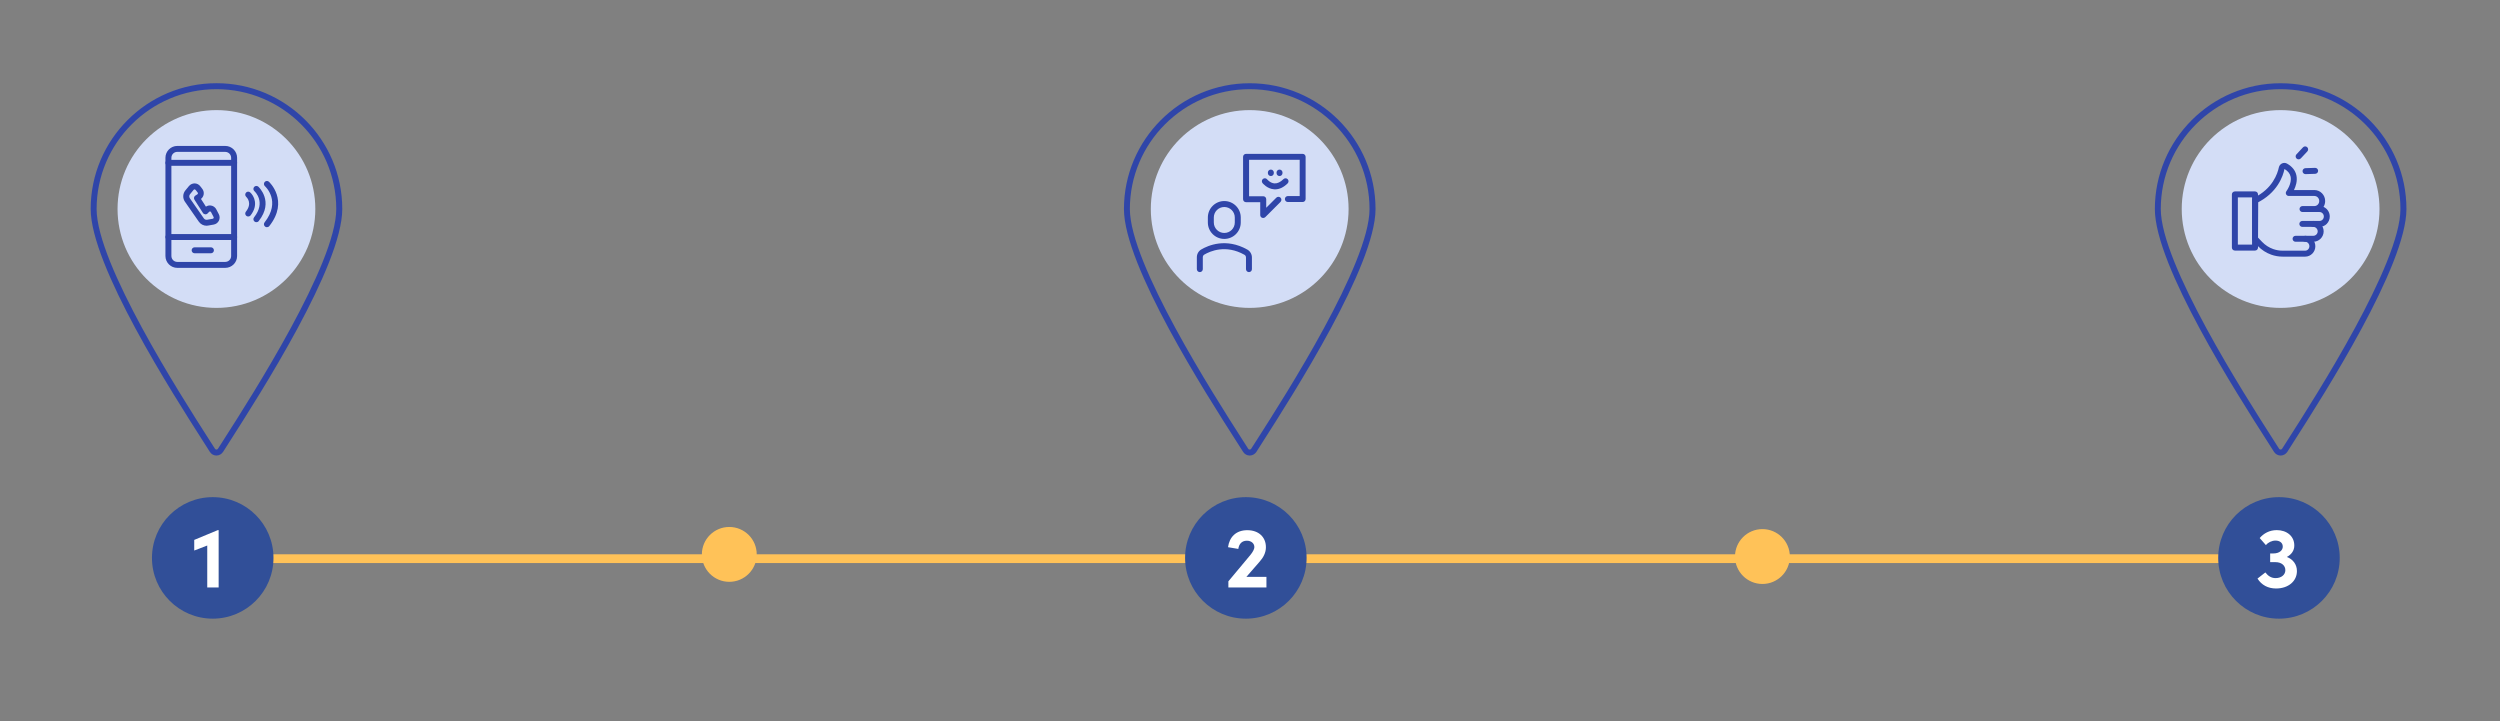 <?xml version="1.0" encoding="utf-8"?>
<!-- Generator: Adobe Illustrator 26.2.1, SVG Export Plug-In . SVG Version: 6.00 Build 0)  -->
<svg version="1.1" id="Capa_1" xmlns="http://www.w3.org/2000/svg" xmlns:xlink="http://www.w3.org/1999/xlink" x="0px" y="0px"
	 viewBox="0 0 712.67 205.59" style="enable-background:new 0 0 712.67 205.59;" xml:space="preserve">
<rect x="0" y="0" width="712.67" height="205.59" fill="#808080" stroke="none"/>
<style type="text/css">
	.st0{fill:#DBE4F7;}
	.st1{fill:none;stroke:#2F45A9;stroke-width:2;stroke-linecap:round;stroke-linejoin:round;stroke-miterlimit:10;}
	.st2{opacity:0.5;}
	
		.st3{fill:none;stroke:#2F45A9;stroke-width:2;stroke-linecap:round;stroke-linejoin:round;stroke-miterlimit:10;stroke-dasharray:6,6;}
	.st4{fill:#314F98;}
	.st5{fill:#7399D5;}
	.st6{fill:#2D6EC3;}
	.st7{fill:#D3DDF6;}
	.st8{fill:#2C3B6A;}
	.st9{fill:#FFC258;}
	.st10{fill:#EF8B34;}
	.st11{fill:#7F4720;}
	.st12{fill:#F2AB80;}
	.st13{fill:#F5BE96;}
	.st14{fill:#EC9B79;}
	.st15{fill:#723E1A;}
	.st16{fill:#552237;}
	.st17{fill:#0E2541;}
	.st18{fill:#5CC64E;}
	.st19{fill:#2F45A9;}
	.st20{fill:none;stroke:#2F45A9;stroke-width:3;stroke-linecap:round;stroke-linejoin:round;stroke-miterlimit:10;}
	
		.st21{fill-rule:evenodd;clip-rule:evenodd;fill:none;stroke:#2F45A9;stroke-width:3;stroke-linecap:round;stroke-linejoin:round;stroke-miterlimit:10;}
	.st22{fill:#FFFFFF;}
	.st23{fill:none;stroke:#FFC258;stroke-width:2.5;stroke-miterlimit:10;}
	.st24{fill:none;stroke:#2F45A9;stroke-width:1.7;stroke-linecap:round;stroke-linejoin:round;stroke-miterlimit:10;}
</style>
<g>
	<rect x="60.64" y="158.01" class="st9" width="589.41" height="2.5"/>
</g>
<g>
	<circle class="st7" cx="650.13" cy="59.58" r="28.19"/>
</g>
<g>
	<path class="st19" d="M650.13,129.86c-0.76,0-1.46-0.39-1.87-1.03c-0.48-0.76-1.09-1.71-1.81-2.84
		c-8.8-13.75-32.17-50.28-32.17-66.4c0-19.77,16.08-35.86,35.86-35.86c19.77,0,35.86,16.08,35.86,35.86
		c0,16.11-23.37,52.64-32.16,66.39c-0.73,1.14-1.34,2.1-1.82,2.86C651.59,129.47,650.89,129.86,650.13,129.86z M650.13,25.42
		c-18.83,0-34.16,15.32-34.16,34.16c0,15.62,24.01,53.15,31.9,65.48c0.73,1.13,1.34,2.09,1.82,2.85c0.14,0.22,0.35,0.24,0.43,0.24
		c0.09,0,0.3-0.02,0.44-0.24c0.48-0.76,1.1-1.72,1.83-2.86c7.89-12.33,31.9-49.86,31.9-65.47
		C684.29,40.75,668.96,25.42,650.13,25.42z"/>
</g>
<g>
	<circle class="st4" cx="649.66" cy="159.04" r="17.32"/>
</g>
<g>
	<circle class="st4" cx="355.15" cy="159.04" r="17.32"/>
</g>
<g>
	<circle class="st4" cx="60.64" cy="159.04" r="17.32"/>
</g>
<g>
	<circle class="st9" cx="502.41" cy="158.65" r="7.82"/>
</g>
<g>
	<circle class="st9" cx="207.9" cy="158.04" r="7.82"/>
</g>
<g>
	<circle class="st7" cx="356.25" cy="59.58" r="28.19"/>
</g>
<g>
	<path class="st19" d="M356.25,129.86c-0.76,0-1.46-0.39-1.87-1.03c-0.48-0.76-1.09-1.71-1.81-2.84
		c-8.8-13.75-32.17-50.28-32.17-66.4c0-19.77,16.08-35.86,35.86-35.86c19.77,0,35.86,16.08,35.86,35.86
		c0,16.11-23.37,52.64-32.16,66.39c-0.73,1.14-1.34,2.1-1.82,2.86C357.71,129.47,357.01,129.86,356.25,129.86z M356.25,25.42
		c-18.83,0-34.16,15.32-34.16,34.16c0,15.62,24.01,53.15,31.9,65.48c0.73,1.13,1.34,2.09,1.82,2.85c0.14,0.22,0.35,0.24,0.44,0.24
		c0.08,0,0.3-0.02,0.43-0.24c0.48-0.76,1.1-1.72,1.83-2.86c7.89-12.33,31.9-49.86,31.9-65.47
		C390.41,40.75,375.08,25.42,356.25,25.42z"/>
</g>
<g>
	<circle class="st7" cx="61.7" cy="59.58" r="28.19"/>
</g>
<g>
	<path class="st19" d="M61.7,129.86c-0.76,0-1.46-0.39-1.87-1.03c-0.48-0.76-1.09-1.72-1.82-2.86
		c-8.8-13.75-32.16-50.28-32.16-66.39c0-19.77,16.08-35.86,35.86-35.86c19.77,0,35.86,16.08,35.86,35.86
		c0,16.12-23.37,52.65-32.17,66.4c-0.72,1.13-1.34,2.09-1.81,2.84C63.16,129.47,62.46,129.86,61.7,129.86z M61.7,25.42
		c-18.83,0-34.16,15.32-34.16,34.16c0,15.62,24.01,53.14,31.9,65.47c0.73,1.14,1.34,2.1,1.83,2.86c0.14,0.22,0.35,0.24,0.43,0.24
		c0.09,0,0.3-0.02,0.44-0.24c0.48-0.76,1.09-1.72,1.82-2.85c7.89-12.33,31.9-49.86,31.9-65.48C95.85,40.75,80.53,25.42,61.7,25.42z"
		/>
</g>
<g>
	<path class="st19" d="M64.21,76.36H50.54c-1.86,0-3.38-1.52-3.38-3.38V44.98c0-1.86,1.52-3.38,3.38-3.38h13.67
		c1.86,0,3.38,1.52,3.38,3.38v28.01C67.59,74.85,66.07,76.36,64.21,76.36z M50.54,43.29c-0.93,0-1.68,0.75-1.68,1.68v28.01
		c0,0.93,0.75,1.68,1.68,1.68h13.67c0.93,0,1.68-0.75,1.68-1.68V44.98c0-0.93-0.75-1.68-1.68-1.68H50.54z"/>
</g>
<g>
	<path class="st19" d="M66.74,47.27H48.01c-0.47,0-0.85-0.38-0.85-0.85s0.38-0.85,0.85-0.85h18.74c0.47,0,0.85,0.38,0.85,0.85
		S67.21,47.27,66.74,47.27z"/>
</g>
<g>
	<path class="st19" d="M66.74,68.42H48.01c-0.47,0-0.85-0.38-0.85-0.85s0.38-0.85,0.85-0.85h18.74c0.47,0,0.85,0.38,0.85,0.85
		S67.21,68.42,66.74,68.42z"/>
</g>
<g>
	<path class="st19" d="M60.13,72.2h-4.65c-0.47,0-0.85-0.38-0.85-0.85s0.38-0.85,0.85-0.85h4.65c0.47,0,0.85,0.38,0.85,0.85
		S60.6,72.2,60.13,72.2z"/>
</g>
<g>
	<path class="st19" d="M58.88,64.35c-0.86,0-1.68-0.42-2.19-1.14l-3.98-5.72c-0.68-0.98-0.62-2.3,0.14-3.22l1.03-1.25
		c0.4-0.48,1-0.73,1.6-0.74c0.62,0.01,1.19,0.29,1.58,0.78l0.59,0.76c0.36,0.45,0.51,1.04,0.41,1.61c-0.09,0.51-0.37,0.97-0.77,1.28
		l1.41,2.2c0.42-0.28,0.93-0.4,1.43-0.32c0.65,0.09,1.22,0.5,1.52,1.08l0.73,1.4c0.3,0.58,0.31,1.25,0.02,1.84
		c-0.29,0.59-0.83,0.99-1.47,1.11l-1.58,0.28C59.2,64.34,59.04,64.35,58.88,64.35z M55.46,53.99c-0.06,0-0.17,0.02-0.26,0.12
		l-1.03,1.25c-0.27,0.33-0.29,0.81-0.05,1.16l3.98,5.72c0.21,0.31,0.59,0.47,0.96,0.4l1.58-0.28c0.15-0.03,0.22-0.13,0.25-0.18
		c0.03-0.06,0.07-0.17,0-0.31l-0.73-1.41c-0.07-0.13-0.19-0.17-0.25-0.18c-0.07-0.01-0.19-0.01-0.29,0.1l-0.44,0.46
		c-0.18,0.19-0.44,0.28-0.7,0.25c-0.26-0.03-0.49-0.17-0.63-0.39l-2.42-3.78c-0.12-0.19-0.16-0.42-0.11-0.64
		c0.05-0.22,0.18-0.41,0.38-0.53l0.57-0.36c0.11-0.07,0.14-0.17,0.15-0.23c0.01-0.06,0.01-0.16-0.07-0.27l-0.59-0.76
		C55.64,54.01,55.52,54.01,55.46,53.99z"/>
</g>
<g>
	<path class="st19" d="M70.76,61.72c-0.18,0-0.37-0.06-0.53-0.18c-0.37-0.29-0.43-0.83-0.14-1.19c1.92-2.42,0.29-4.06,0.09-4.24
		c-0.34-0.32-0.37-0.85-0.05-1.2c0.31-0.35,0.84-0.37,1.19-0.06c1.07,0.96,2.46,3.56,0.1,6.56C71.26,61.61,71.01,61.72,70.76,61.72z
		"/>
</g>
<g>
	<path class="st19" d="M73.09,63.34c-0.18,0-0.37-0.06-0.53-0.18c-0.37-0.29-0.43-0.83-0.14-1.19c3.46-4.38,0.24-7.35,0.1-7.48
		c-0.35-0.31-0.38-0.85-0.07-1.2c0.31-0.35,0.85-0.38,1.2-0.07c0.05,0.04,4.54,4.18,0.1,9.8C73.59,63.23,73.34,63.34,73.09,63.34z"
		/>
</g>
<g>
	<path class="st19" d="M76.09,64.77c-0.18,0-0.37-0.06-0.53-0.18c-0.37-0.29-0.43-0.83-0.14-1.19c4.76-6.02,0.29-10.15,0.1-10.33
		c-0.35-0.31-0.38-0.85-0.06-1.2c0.31-0.35,0.85-0.38,1.2-0.06c0.06,0.05,5.84,5.39,0.1,12.65C76.59,64.66,76.34,64.77,76.09,64.77z
		"/>
</g>
<g>
	<path class="st19" d="M349.01,68.11c-2.59,0-4.69-2.1-4.69-4.69V62c0-2.59,2.1-4.69,4.69-4.69s4.69,2.1,4.69,4.69v1.42
		C353.7,66,351.6,68.11,349.01,68.11z M349.01,59.01c-1.65,0-2.99,1.34-2.99,2.99v1.42c0,1.65,1.34,2.99,2.99,2.99
		s2.99-1.34,2.99-2.99V62C352,60.35,350.66,59.01,349.01,59.01z"/>
</g>
<g>
	<path class="st19" d="M356.04,77.57c-0.47,0-0.85-0.38-0.85-0.85v-3.33c0-0.32-0.17-0.62-0.45-0.77
		c-5.32-2.99-9.77-1.02-11.44-0.04c-0.26,0.15-0.42,0.44-0.42,0.75v3.39c0,0.47-0.38,0.85-0.85,0.85s-0.85-0.38-0.85-0.85v-3.39
		c0-0.91,0.48-1.76,1.25-2.21c1.92-1.14,7.04-3.4,13.13,0.02c0.81,0.45,1.32,1.32,1.32,2.25v3.33
		C356.89,77.19,356.51,77.57,356.04,77.57z"/>
</g>
<g>
	<path class="st19" d="M360.1,62.14c-0.11,0-0.22-0.02-0.33-0.06c-0.32-0.13-0.52-0.44-0.52-0.79v-3.65h-4.04
		c-0.47,0-0.85-0.38-0.85-0.85V44.71c0-0.47,0.38-0.85,0.85-0.85h16.13c0.47,0,0.85,0.38,0.85,0.85v12.03
		c0,0.47-0.38,0.85-0.85,0.85h-4.21c-0.47,0-0.85-0.38-0.85-0.85s0.38-0.85,0.85-0.85h3.37V45.56h-14.43v10.38h4.04
		c0.47,0,0.85,0.38,0.85,0.85v2.44l2.88-2.88c0.33-0.33,0.87-0.33,1.2,0c0.33,0.33,0.33,0.87,0,1.2l-4.33,4.33
		C360.54,62.05,360.32,62.14,360.1,62.14z"/>
</g>
<g>
	<path class="st19" d="M363.48,53.98c-0.08,0-0.16,0-0.24-0.01c-2-0.12-3.29-1.72-3.34-1.78c-0.29-0.37-0.23-0.9,0.14-1.19
		c0.37-0.29,0.9-0.23,1.19,0.14c0.03,0.03,0.9,1.08,2.12,1.14c0.8,0.04,1.67-0.37,2.52-1.21c0.33-0.33,0.87-0.33,1.2,0
		c0.33,0.33,0.33,0.87,0,1.2C365.93,53.4,364.72,53.98,363.48,53.98z"/>
</g>
<g>
	<g>
		<path class="st19" d="M362.28,50.19c-0.47,0-0.85-0.38-0.85-0.85v-0.15c0-0.47,0.38-0.85,0.85-0.85s0.85,0.38,0.85,0.85v0.15
			C363.13,49.81,362.75,50.19,362.28,50.19z"/>
	</g>
	<g>
		<path class="st19" d="M364.75,50.19c-0.47,0-0.85-0.38-0.85-0.85v-0.15c0-0.47,0.38-0.85,0.85-0.85s0.85,0.38,0.85,0.85v0.15
			C365.6,49.81,365.22,50.19,364.75,50.19z"/>
	</g>
</g>
<g>
	<g>
		<path class="st19" d="M657.13,73.16h-6.43c-1.11,0-2.2-0.19-3.24-0.56c-1.44-0.51-2.77-1.37-3.84-2.49l-1.39-1.46
			c-0.15-0.16-0.24-0.37-0.24-0.59l0.06-10.93c0-0.47,0.38-0.84,0.85-0.84c0,0,0,0,0,0c0.47,0,0.85,0.38,0.84,0.85l-0.05,10.59
			l1.15,1.21c0.89,0.93,1.99,1.64,3.18,2.06c0.86,0.3,1.76,0.46,2.67,0.46h6.43c0.67,0,1.21-0.57,1.21-1.27s-0.54-1.27-1.21-1.27
			c-0.47,0-0.85-0.38-0.85-0.85s0.38-0.85,0.85-0.85c1.61,0,2.91,1.33,2.91,2.97C660.04,71.82,658.73,73.16,657.13,73.16z"/>
	</g>
	<g>
		<path class="st19" d="M661.23,64.68h-4.91c-0.47,0-0.85-0.38-0.85-0.85s0.38-0.85,0.85-0.85h4.91c0.67,0,1.22-0.57,1.22-1.27
			s-0.55-1.27-1.22-1.27h-4.86c-0.47,0-0.85-0.38-0.85-0.85s0.38-0.85,0.85-0.85h3.39c0.76,0,1.38-0.64,1.38-1.44
			s-0.62-1.44-1.38-1.44h-7.3c-0.32,0-0.62-0.18-0.76-0.47c-0.14-0.29-0.11-0.63,0.08-0.89c0.02-0.02,1.61-2.18,1.2-4.14
			c-0.19-0.89-0.76-1.61-1.75-2.19c-0.38,1.97-2.03,6.88-7.98,9.73c-0.42,0.2-0.93,0.02-1.13-0.4c-0.2-0.42-0.02-0.93,0.4-1.13
			c5.32-2.54,6.74-6.9,7.11-8.66c0.11-0.5,0.45-0.92,0.91-1.13c0.47-0.21,0.99-0.19,1.43,0.06c1.48,0.84,2.38,1.98,2.67,3.39
			c0.32,1.55-0.19,3.09-0.7,4.14h5.81c1.7,0,3.08,1.41,3.08,3.13c0,0.61-0.17,1.19-0.47,1.67c1.04,0.45,1.78,1.51,1.78,2.73
			C664.15,63.35,662.84,64.68,661.23,64.68z"/>
	</g>
	<g>
		<path class="st19" d="M659.43,68.92h-5.04c-0.47,0-0.85-0.38-0.85-0.85s0.38-0.85,0.85-0.85h5.04c0.7,0,1.27-0.57,1.27-1.27
			s-0.57-1.27-1.27-1.27c-0.47,0-0.85-0.38-0.85-0.85s0.38-0.85,0.85-0.85c1.64,0,2.97,1.33,2.97,2.97
			C662.4,67.58,661.07,68.92,659.43,68.92z"/>
	</g>
	<g>
		<path class="st19" d="M642.84,71.43h-5.75c-0.47,0-0.85-0.38-0.85-0.85V55.42c0-0.47,0.38-0.85,0.85-0.85h5.75
			c0.47,0,0.85,0.38,0.85,0.85v15.16C643.69,71.05,643.31,71.43,642.84,71.43z M637.94,69.73h4.05V56.27h-4.05V69.73z"/>
	</g>
</g>
<g>
	<path class="st19" d="M655.26,45.43c-0.21,0-0.42-0.08-0.58-0.23c-0.34-0.32-0.36-0.86-0.04-1.2l1.87-2
		c0.32-0.34,0.86-0.36,1.2-0.04c0.34,0.32,0.36,0.86,0.04,1.2l-1.87,2C655.71,45.34,655.48,45.43,655.26,45.43z"/>
</g>
<g>
	<path class="st19" d="M657.23,49.64c-0.46,0-0.83-0.36-0.85-0.82c-0.02-0.47,0.35-0.86,0.82-0.88l2.74-0.09c0.01,0,0.02,0,0.03,0
		c0.46,0,0.83,0.36,0.85,0.82c0.02,0.47-0.35,0.86-0.82,0.88l-2.74,0.09C657.25,49.64,657.24,49.64,657.23,49.64z"/>
</g>
<g>
	<path class="st22" d="M62.06,151.13h0.27v16.33h-3.25v-11.95l-3.71,1.43v-3.03L62.06,151.13z"/>
</g>
<g>
	<path class="st22" d="M355.31,164.44h5.71v3.03h-10.85v-1.75l6.3-7.55c0.66-0.81,1.11-1.65,1.11-2.19c0-1.08-0.89-1.84-2.14-1.84
		c-1.43,0-2.24,0.93-2.44,2.34l-2.93-0.49c0.39-2.88,2.26-4.85,5.49-4.85c3.22,0,5.31,1.94,5.31,4.87c0,1.55-0.74,2.93-1.77,4.08
		L355.31,164.44z"/>
</g>
<g>
	<path class="st22" d="M654.78,162.79c0,2.9-2.46,4.97-5.95,4.97c-2.29,0-4.13-0.98-5.29-2.83l2.24-1.75
		c0.79,1.03,1.72,1.62,2.9,1.62c1.67,0,2.8-0.96,2.8-2.26c0-1.35-1.13-2.29-2.8-2.29h-1.53v-2.48h0.91c1.75,0,2.76-0.93,2.68-2.07
		c-0.05-0.98-0.88-1.6-2.07-1.6c-1.03,0-2.12,0.52-2.73,1.3l-1.77-2.02c1.13-1.33,2.78-2.26,4.87-2.26c2.83,0,5.04,1.72,4.99,4.45
		c0,1.35-0.81,2.53-2.12,3.2C653.65,159.42,654.78,160.9,654.78,162.79z"/>
</g>
</svg>
